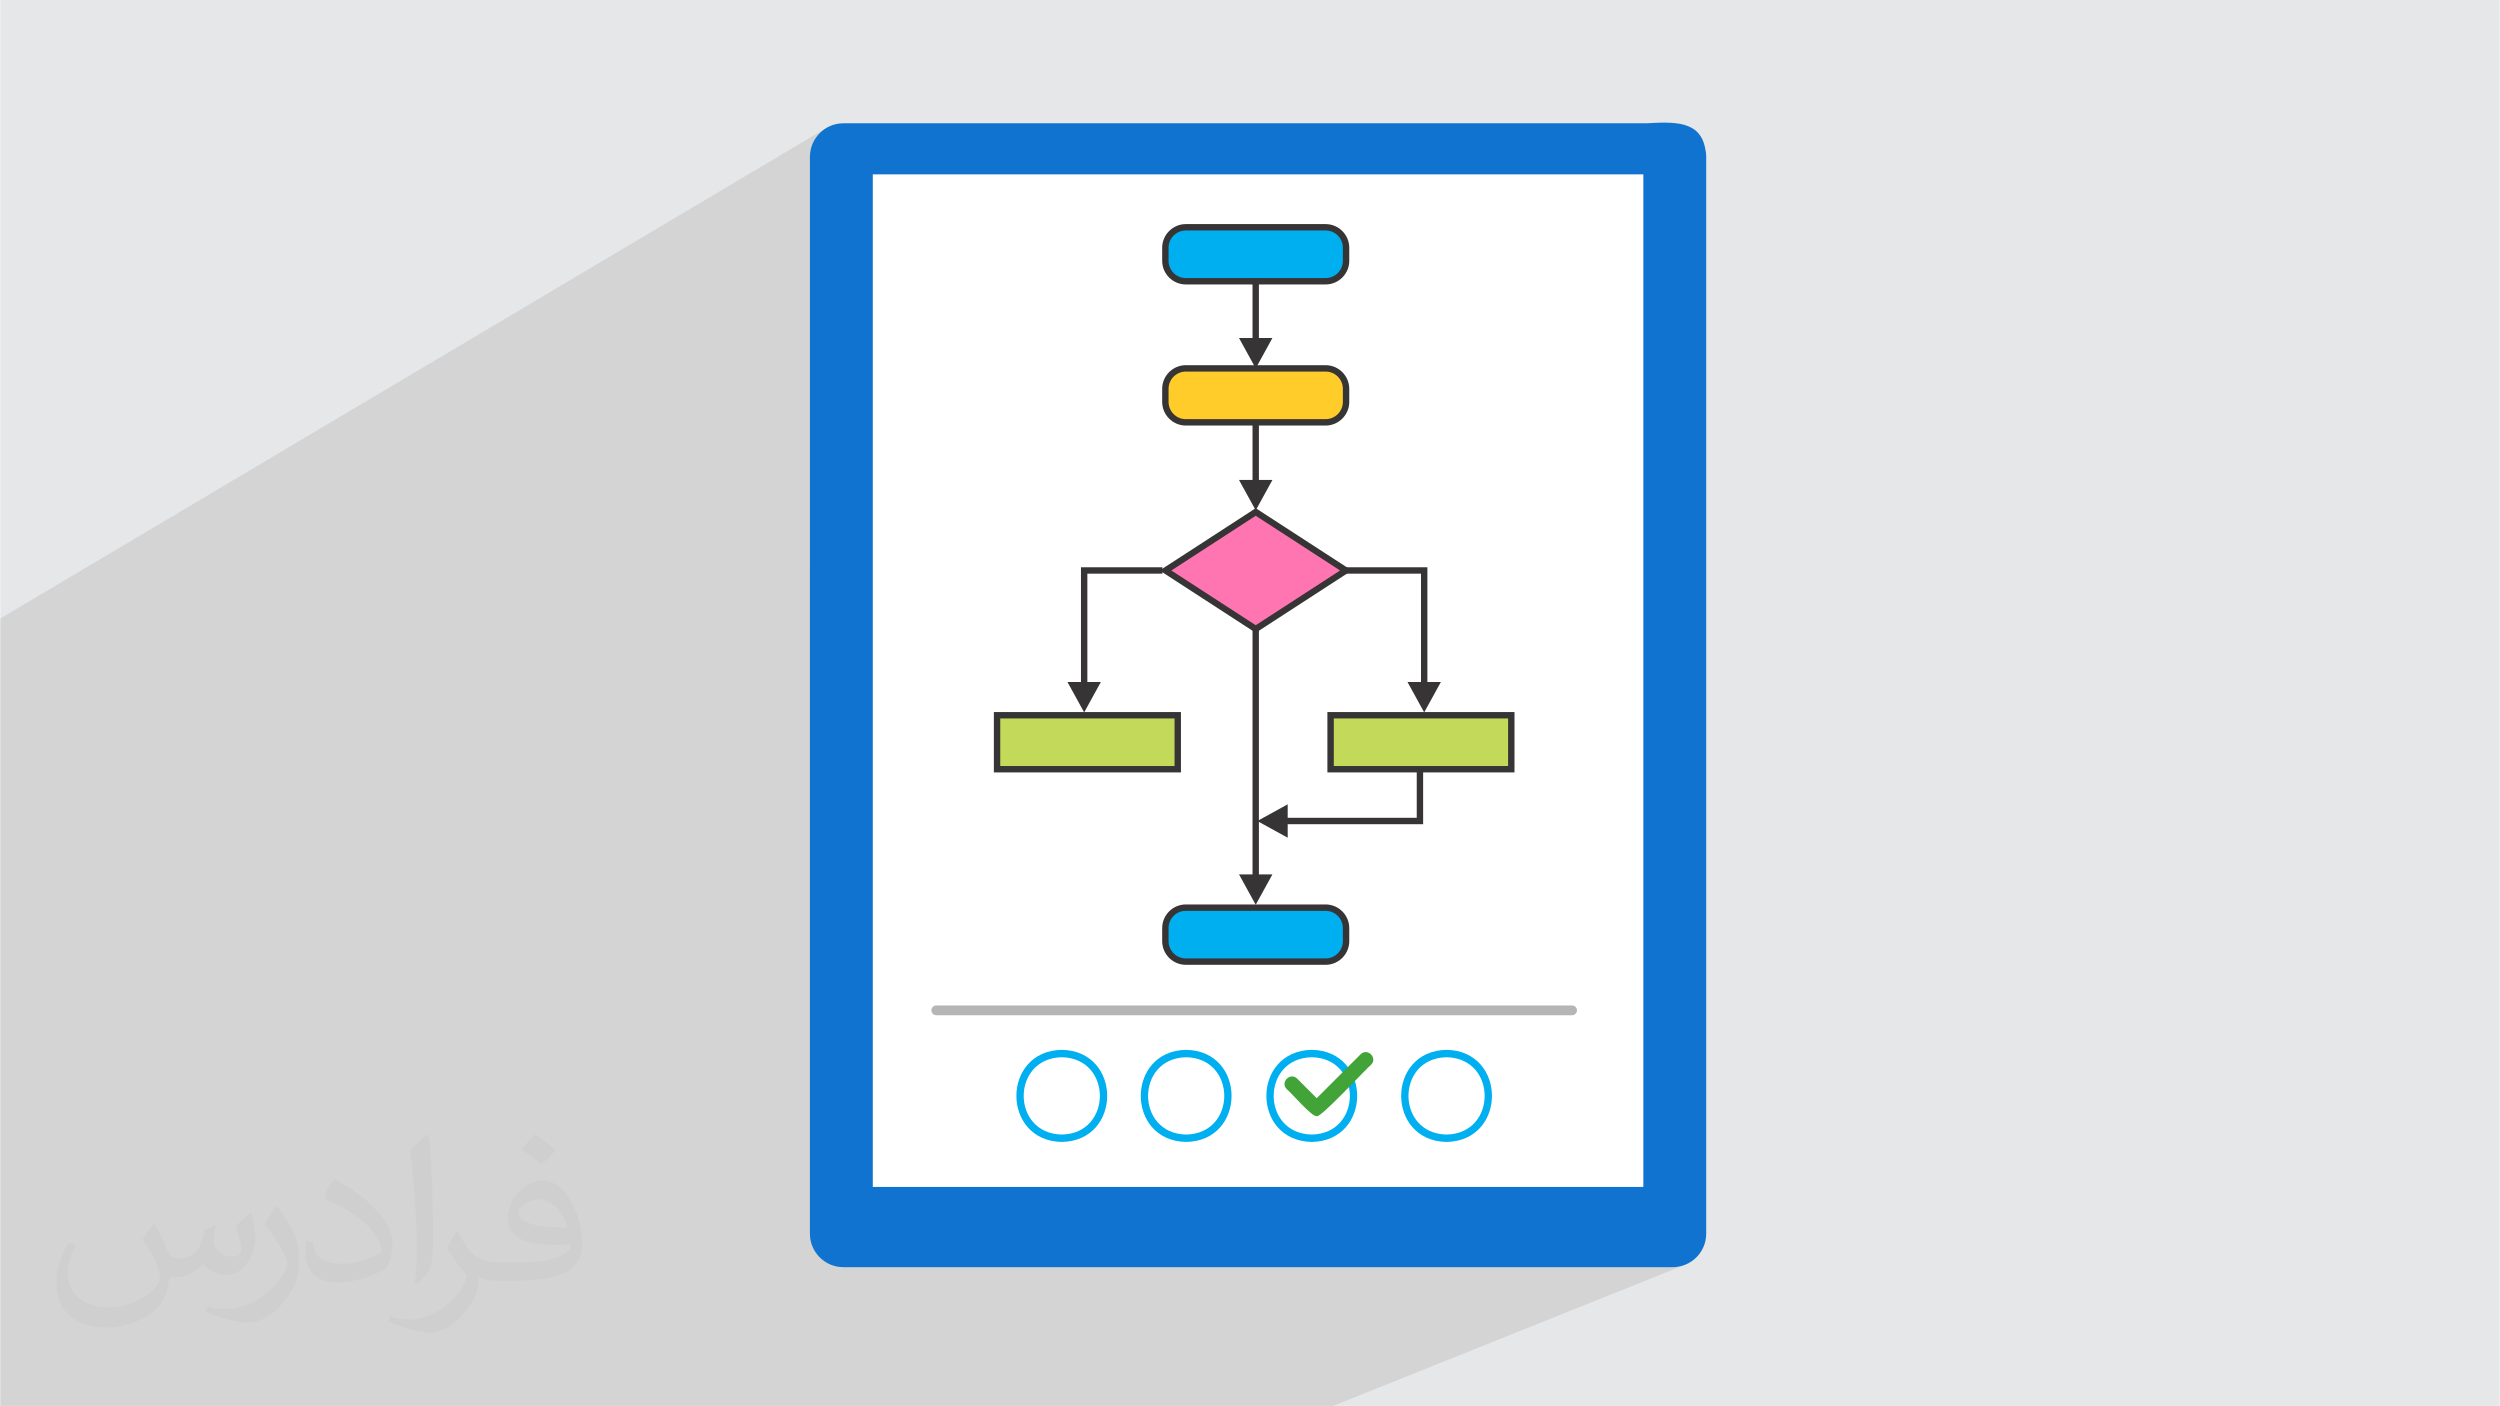 <?xml version="1.0" encoding="UTF-8"?>
<!DOCTYPE svg PUBLIC "-//W3C//DTD SVG 1.1//EN" "http://www.w3.org/Graphics/SVG/1.1/DTD/svg11.dtd">
<!-- Creator: CorelDRAW -->
<svg xmlns="http://www.w3.org/2000/svg" xml:space="preserve" width="3.704in" height="2.083in" version="1.1" style="shape-rendering:geometricPrecision; text-rendering:geometricPrecision; image-rendering:optimizeQuality; fill-rule:evenodd; clip-rule:evenodd"
viewBox="0 0 3703.74 2083.33"
 xmlns:xlink="http://www.w3.org/1999/xlink"
 xmlns:xodm="http://www.corel.com/coreldraw/odm/2003">
 <defs>
  <style type="text/css">
   <![CDATA[
    .fil10 {fill:#00AFEF}
    .fil9 {fill:#C2D959}
    .fil0 {fill:#E6E7E8}
    .fil12 {fill:#FF75B1}
    .fil11 {fill:#FFCC29}
    .fil8 {fill:#373435;fill-rule:nonzero}
    .fil6 {fill:#00AFEF;fill-rule:nonzero}
    .fil3 {fill:#1073CF;fill-rule:nonzero}
    .fil7 {fill:#41A338;fill-rule:nonzero}
    .fil5 {fill:#B5B5B5;fill-rule:nonzero}
    .fil4 {fill:white;fill-rule:nonzero}
    .fil2 {fill:#373435;fill-opacity:0.031}
    .fil1 {fill:#373435;fill-opacity:0.102}
   ]]>
  </style>
 </defs>
 <g id="Layer_x0020_1">
  <polygon class="fil0" points="-0,0 3703.74,0 3703.74,2083.33 -0,2083.33 "/>
  <polygon class="fil1" points="1974.96,2083.33 1965.74,2083.33 786.82,2083.33 784.33,2083.33 646.11,2083.33 633.4,2083.33 -0,2083.33 -0,1490.71 -0,941.78 -0,916.52 1225.74,188.67 1221.65,191.17 1217.81,194.02 1214.29,197.22 1211.08,200.76 1208.22,204.58 1205.72,208.68 1203.64,213.02 1201.97,217.57 1200.74,222.33 1199.99,227.28 1199.74,232.35 1199.74,846.16 2434.72,182.67 2431.18,326.7 2420.85,462.1 2404.19,589.11 2381.66,708.01 2353.69,819.06 2320.75,922.53 2283.29,1018.69 2241.75,1107.8 2196.6,1190.14 2148.28,1265.96 2097.26,1335.55 2043.96,1399.16 1988.86,1457.06 1932.4,1509.51 1875.04,1556.8 1817.23,1599.18 1759.41,1636.91 1702.06,1670.28 1645.59,1699.54 1590.49,1724.96 1247.08,1877.62 1249.43,1877.73 2478.21,1877.73 2483.29,1877.48 2488.22,1876.73 2492.98,1875.5 2497.55,1873.83 "/>
  <path class="fil2" d="M228.61 1813.57c7.07,10.83 11.67,21.15 16.15,32.5 3.33,6.67 5,19.06 20.63,19.06 4.58,0 11.15,-1.46 16.98,-4.69 6.56,-3.44 11.56,-8.65 14.17,-16.56l6.25 -21.04 15.21 -7.5 1.04 1.04c-2.08,8.02 -2.6,15.52 -2.6,21.46 0,17.71 15.1,24.37 27.19,24.37 7.07,0 13.44,-3.54 13.44,-9.9 0,-8.44 -3.54,-22.59 -8.13,-35.31 7.07,-7.07 14.17,-14.17 22.29,-19.9l1.25 0.72c3.54,14.91 5.52,29.79 5.52,39.58 0,9.69 -4.27,20.42 -7.81,27.5 -7.29,13.65 -20.21,24.69 -35.83,24.69 -11.78,0 -25,-6.04 -34.06,-16.87l-0.52 0c-8.54,10.42 -21.77,20 -42.93,20l-6.56 0c-0.94,13.96 -3.96,23.85 -8.54,32.71 -12.6,24.69 -50,41.98 -85.09,41.98 -48.96,0 -73.54,-28.23 -73.54,-65.83 0,-23.23 7.6,-44.79 19.27,-60.09l9.58 3.96c-7.29,13.96 -12.19,27.3 -12.19,40 0,35.2 28.65,51.98 61.67,51.98 30.52,0 68.44,-19.48 75.31,-42.08 -2.6,-24.58 -11.87,-36.15 -26.04,-58.75 4.27,-7.5 9.79,-15 16.67,-23.02l1.25 0 0 0 0 0 0 0 0 0 -0.03 -0.01 0 0 0.02 -0.02zm563.96 -132.5c10.31,6.46 20.42,14.17 30.31,23.02 -5.52,7.6 -12.4,14.69 -20.94,20.94 -9.9,-8.02 -19.79,-14.8 -29.9,-22.08 6.87,-7.71 13.65,-15.21 20.52,-21.87l0 0 0 0 0 0 0 0 0.01 -0.01 0 0zm5.31 96.35c-16.67,0 -30.31,10.94 -30.31,18.96 0,17.5 33.33,22.81 73.13,22.59 -5,-20.42 -22.41,-41.56 -42.81,-41.56l0 0 0 0 0 0 -0.01 0 0 0 0.01 0zm-37.4 93.13c21.67,0 40.63,-0.63 55.1,-4.27 16.04,-4.06 29.69,-12.29 29.69,-17.81 0,-1.56 0,-3.23 -0.52,-4.79 -9.06,0.83 -19.37,0.83 -28.44,0.83 -29.37,0 -51.87,-6.67 -60.73,-23.13 -2.19,-4.58 -3.74,-9.69 -3.74,-15.52 0,-15.73 6.87,-31.46 18.96,-42.19 10.09,-8.85 21.25,-14.37 32.6,-14.37 20.52,0 36.78,16.46 48.23,42.5 6.25,14.06 10.52,30.43 10.52,51.04 0,13.75 -3.74,25.31 -12.29,33.96 -15.94,15.31 -45.21,21.15 -90.21,21.15l-20.31 0 0 0 -5.31 0c-11.15,0 -19.17,-1.98 -25.52,-6.87l-1.04 0c0.31,2.6 0.52,5.21 0.52,7.5 0,10.09 -3.33,23.02 -10.09,33.33 -20,29.79 -41.56,42.6 -60.31,42.6 -18.96,0 -42.19,-7.29 -63.02,-16.67l3.65 -7.29c6.77,2.81 16.15,4.79 29.06,4.79 33.85,0 78.23,-32.71 83.75,-64.48 -1.25,-2.6 -3.54,-6.04 -6.77,-9.58 -9.9,-11.78 -16.15,-21.67 -21.98,-31.98 5,-9.9 9.58,-17.81 13.85,-24.9l1.77 -0.21c14.48,29.37 27.6,46.35 56.87,46.35l4.58 0 0 0 21.15 0 0 0 0.01 0.01 0 0 -0.01 0.01zm-146.46 31.04c2.5,-13.54 2.71,-28.65 2.71,-42.93l0 -21.04c0,-39.27 -5,-96.35 -9.06,-133.33 7.07,-7.81 16.98,-16.77 24.79,-22.81l2.3 0.63c5.31,46.77 6.56,101.15 6.56,151.04 0,13.13 -0.52,26.04 -1.77,35.42 -0.72,11.78 -7.6,20.83 -22.29,34.48l-3.23 -1.46 0 0 0 0 0 0 0 0 0 -0.01 0 0 0 0zm-150.72 -61.98c0.72,18.44 9.79,33.13 41.35,33.13 19.69,0 36.35,-5.21 54.79,-14.06 3.33,-1.46 5.1,-3.44 5.1,-5.1 0,-11.56 -8.85,-26.87 -23.75,-40.83 -14.48,-13.13 -33.65,-24.58 -51.46,-32.29 -6.15,-2.6 -8.13,-5.43 -8.13,-8.02 0,-5.31 7.07,-16.46 12.81,-24.48l2.08 -0.21c20.42,10.73 43.33,26.67 60.31,44.48 15.42,16.24 24.9,32.81 24.9,50.83 0,13.33 -3.96,26.04 -10.52,37.6 -22.5,11.25 -46.46,19.9 -70.21,19.9 -28.74,0 -48.44,-13.54 -48.44,-45.31 0,-3.44 0,-8.74 1.25,-15.63l9.9 0 0 0 0 0 0 0 0 0 0.02 -0.01 0 0 -0 -0zm-52.08 -52.3l17.81 28.85c6.56,10.73 12.71,22.41 12.71,40.83l0 23.65c0,18.96 -12.19,39.37 -31.87,59.58 -15.31,13.75 -28.96,19.57 -41.56,19.57 -18.75,0 -40.1,-5.83 -64.91,-16.56l2.81 -7.29c7.81,2.19 16.87,3.85 27.92,3.85 35.63,-0.21 72.08,-26.25 88.65,-58.02 1.98,-3.65 2.71,-6.98 2.71,-9.27 0,-3.74 -1.98,-7.81 -3.54,-11.46 -8.96,-17.19 -19.06,-32.81 -30.21,-47.19 5.83,-9.27 11.67,-18.13 17.93,-26.77l1.56 0.21 0 0 0 0 0 0 -0.01 0.02 0 0 0.01 -0.02z"/>
  <path class="fil3" d="M2527.9 232.35l0 1595.7c0,27.44 -22.24,49.68 -49.7,49.68l-1228.78 0c-27.55,0.12 -49.85,-22.74 -49.69,-49.68l0 -1595.7c0,-27.44 22.25,-49.67 49.69,-49.67l1228.78 0c27.44,0 49.7,22.25 49.7,49.67zm0 0l0 1595.7c0,27.44 -22.24,49.68 -49.7,49.68l-1228.78 0c-25.45,0 -46.44,-19.15 -49.35,-43.81l-0.34 -5.87c0,0 1234.99,-61.89 1234.99,-1645.38l5.13 0c49.38,-3.05 85.33,-1.84 88.04,49.67l0.01 0.01 -0.01 -0z"/>
  <polygon class="fil4" points="1292.9,1758.83 2434.74,1758.83 2434.74,258.38 1292.9,258.38 "/>
  <path class="fil5" d="M2329.16 1504.42l-942.19 0c-4,0 -7.25,-3.24 -7.25,-7.25 0,-4.01 3.25,-7.25 7.25,-7.25l942.19 0c4,0 7.25,3.24 7.25,7.25 0,4 -3.25,7.25 -7.25,7.25z"/>
  <g id="_1959301230176">
   <path class="fil6" d="M1943.41 1566.66c-75.27,1.35 -75.25,113.22 0,114.56 75.28,-1.35 75.27,-113.22 0,-114.56zm0 125.52c-89.7,-1.6 -89.69,-134.91 0.01,-136.5 89.69,1.61 89.67,134.91 -0.01,136.5z"/>
   <path class="fil7" d="M1950.73 1653.81c-6.53,2.41 -39.67,-36.76 -44.44,-39.89 -10.09,-10.19 5.31,-25.63 15.52,-15.52l28.93 28.93 65.03 -65.03c10.18,-10.09 25.63,5.31 15.52,15.51 -3.17,1.49 -77.09,81.55 -80.56,76.01l0 -0.01 0.01 0z"/>
   <path class="fil6" d="M2143.14 1566.66c-75.27,1.35 -75.25,113.22 0,114.56 75.28,-1.35 75.27,-113.22 0,-114.56zm0 125.52c-89.69,-1.6 -89.69,-134.91 0.01,-136.5 89.7,1.61 89.67,134.91 -0.01,136.5z"/>
   <path class="fil6" d="M1757.29 1566.66c-75.27,1.35 -75.25,113.22 0,114.56 75.28,-1.35 75.27,-113.22 0,-114.56zm0 125.52c-89.69,-1.6 -89.67,-134.91 0.01,-136.5 89.7,1.61 89.67,134.91 -0.01,136.5z"/>
   <path class="fil6" d="M1572.97 1566.66c-75.27,1.35 -75.25,113.22 0,114.56 75.28,-1.35 75.27,-113.22 0,-114.56zm0 125.52c-89.69,-1.6 -89.69,-134.91 0.01,-136.5 89.7,1.61 89.67,134.91 -0.01,136.5z"/>
  </g>
  <g id="_1959301230512">
   <path class="fil4" d="M1957.83 1408.8c-3.76,-12.1 -6.33,-24.56 -7.63,-37.14l31.91 0c7.71,0 13.98,-6.27 13.98,-13.98 0,-7.72 -6.27,-13.98 -13.98,-13.98l-32.77 0c1.19,-27.35 8.26,-54.7 21.58,-80.01l11.19 0c7.71,0 13.98,-6.27 13.98,-13.98 0,-5.65 -3.36,-10.51 -8.17,-12.72 37.26,-49.13 94.09,-75.24 151.73,-75.24 11.21,0 22.45,1 33.61,2.99 -8.5,18.82 -17.3,37.19 -26.35,54.99l-176.19 176.19 -12.87 12.86 0 0.01 -0.01 0 -0 0.01z"/>
   <polygon class="fil8" points="1907.73,1241.37 1862.72,1216.61 1907.73,1191.85 1907.73,1211.88 2098.95,1211.88 2098.95,1100.63 2108.42,1100.63 2108.42,1221.35 1907.73,1221.35 "/>
   <rect class="fil9" x="1971.3" y="1059.88" width="267.77" height="79.98"/>
   <path class="fil8" d="M1971.3 1055.15l272.5 0 0 89.45 -277.24 0 0 -89.45 4.74 0zm263.03 9.47l-258.29 0 0 70.51 258.29 0 0 -70.51z"/>
   <rect class="fil10" x="1726.46" y="336.8" width="267.77" height="79.98" rx="30.29" ry="30.29"/>
   <path class="fil8" d="M1756.75 332.07l207.19 0c9.61,0 18.37,3.94 24.72,10.28l0.02 0.02c6.35,6.35 10.28,15.11 10.28,24.72l0 19.41c0,9.63 -3.94,18.39 -10.28,24.74 -6.37,6.34 -15.12,10.28 -24.74,10.28l-207.19 0c-9.64,0 -18.39,-3.94 -24.74,-10.28 -6.35,-6.35 -10.28,-15.11 -10.28,-24.74l0 -19.41c0,-9.62 3.94,-18.37 10.29,-24.73 6.34,-6.35 15.09,-10.3 24.73,-10.3zm207.19 9.47l-207.19 0c-7.02,0 -13.41,2.87 -18.04,7.51l-0.02 0c-4.62,4.62 -7.49,11.01 -7.49,18.04l0 19.41c0,7.02 2.88,13.41 7.51,18.04 4.63,4.63 11.02,7.51 18.04,7.51l207.19 0c7.04,0 13.42,-2.87 18.04,-7.49l0 -0.02c4.63,-4.63 7.51,-11.02 7.51,-18.04l0 -19.41c0,-7.04 -2.87,-13.42 -7.49,-18.04l-0.02 -0.02c-4.62,-4.62 -11.01,-7.49 -18.04,-7.49z"/>
   <rect class="fil11" x="1726.46" y="545.88" width="267.77" height="79.98" rx="30.29" ry="30.29"/>
   <path class="fil8" d="M1756.75 541.15l207.19 0c9.61,0 18.37,3.94 24.72,10.28l0.02 0.02c6.35,6.35 10.28,15.11 10.28,24.72l0 19.41c0,9.61 -3.94,18.37 -10.28,24.72l-0.02 0.02c-6.35,6.35 -15.11,10.28 -24.72,10.28l-207.19 0c-9.62,0 -18.37,-3.94 -24.72,-10.28l-0.02 -0.02c-6.35,-6.35 -10.28,-15.11 -10.28,-24.72l0 -19.41c0,-9.62 3.94,-18.37 10.29,-24.73 6.34,-6.35 15.09,-10.3 24.73,-10.3zm207.19 9.47l-207.19 0c-7.02,0 -13.41,2.87 -18.04,7.51l-0.02 0c-4.62,4.62 -7.49,11.01 -7.49,18.04l0 19.41c0,7.04 2.87,13.43 7.49,18.04l0.02 0.02c4.62,4.62 11.01,7.49 18.04,7.49l207.19 0c7.04,0 13.42,-2.87 18.04,-7.49l0.02 -0.02c4.62,-4.62 7.49,-11.01 7.49,-18.04l0 -19.41c0,-7.04 -2.87,-13.42 -7.49,-18.04l-0.02 -0.02c-4.62,-4.62 -11.01,-7.49 -18.04,-7.49z"/>
   <rect class="fil12" transform="matrix(0.174 -0.113 0.174 0.113 1726.67 845.365)" width="769.26" height="769.26"/>
   <path class="fil8" d="M1724.1 841.41l136.24 -88.39c47.44,30.8 94.89,61.56 142.34,92.35l-142.34 92.35 -142.34 -92.35 6.1 -3.96zm136.24 -77.13l-125 81.09 125 81.09 125 -81.09 -125 -81.09z"/>
   <rect class="fil10" x="1726.46" y="1344.98" width="267.77" height="79.98" rx="30.29" ry="30.29"/>
   <path class="fil8" d="M1756.75 1340.24l207.19 0c9.62,0 18.37,3.94 24.73,10.3 6.35,6.33 10.3,15.09 10.3,24.73l0 19.41c0,9.61 -3.94,18.37 -10.28,24.72l-0.02 0.02c-6.35,6.35 -15.11,10.28 -24.72,10.28l-207.19 0c-9.64,0 -18.39,-3.94 -24.74,-10.28 -6.34,-6.36 -10.28,-15.12 -10.28,-24.74l0 -19.41c0,-9.63 3.94,-18.39 10.28,-24.74 6.35,-6.34 15.1,-10.28 24.74,-10.28zm207.19 9.47l-207.19 0c-7.02,0 -13.41,2.87 -18.04,7.51 -4.63,4.63 -7.51,11.02 -7.51,18.04l0 19.41c0,7.04 2.87,13.43 7.49,18.04l0.02 0c4.63,4.63 11.02,7.51 18.04,7.51l207.19 0c7.04,0 13.42,-2.87 18.04,-7.49l0.02 -0.02c4.62,-4.62 7.49,-11.01 7.49,-18.04l0 -19.41c0,-7.02 -2.87,-13.41 -7.51,-18.04l0 -0.02c-4.62,-4.62 -11.01,-7.49 -18.04,-7.49z"/>
   <polygon class="fil8" points="1885.1,500.87 1860.34,545.88 1835.58,500.87 1855.61,500.87 1855.61,412.52 1865.07,412.52 1865.07,500.87 "/>
   <polygon class="fil8" points="1885.1,711.23 1860.34,756.24 1835.58,711.23 1855.61,711.23 1855.61,622.87 1865.07,622.87 1865.07,711.23 "/>
   <polygon class="fil8" points="2134.75,1010.61 2109.99,1055.62 2085.23,1010.61 2105.26,1010.61 2105.26,850.1 1994.01,850.1 1994.01,840.63 2114.73,840.63 2114.73,1010.61 "/>
   <rect class="fil9" x="1477.05" y="1059.88" width="267.77" height="79.98"/>
   <path class="fil8" d="M1740.08 1064.62l-258.29 0 0 70.51 258.29 0 0 -70.51zm-263.03 -9.47l272.5 0 0 89.45 -277.24 0 0 -89.45 4.74 0z"/>
   <polygon class="fil8" points="1630.89,1010.61 1606.13,1055.62 1581.37,1010.61 1601.39,1010.61 1601.39,840.63 1722.11,840.63 1722.11,850.1 1610.86,850.1 1610.86,1010.61 "/>
   <polygon class="fil8" points="1885.1,1295.7 1860.34,1340.71 1835.58,1295.7 1855.61,1295.7 1855.61,932.23 1865.07,932.23 1865.07,1295.7 "/>
  </g>
 </g>
</svg>
